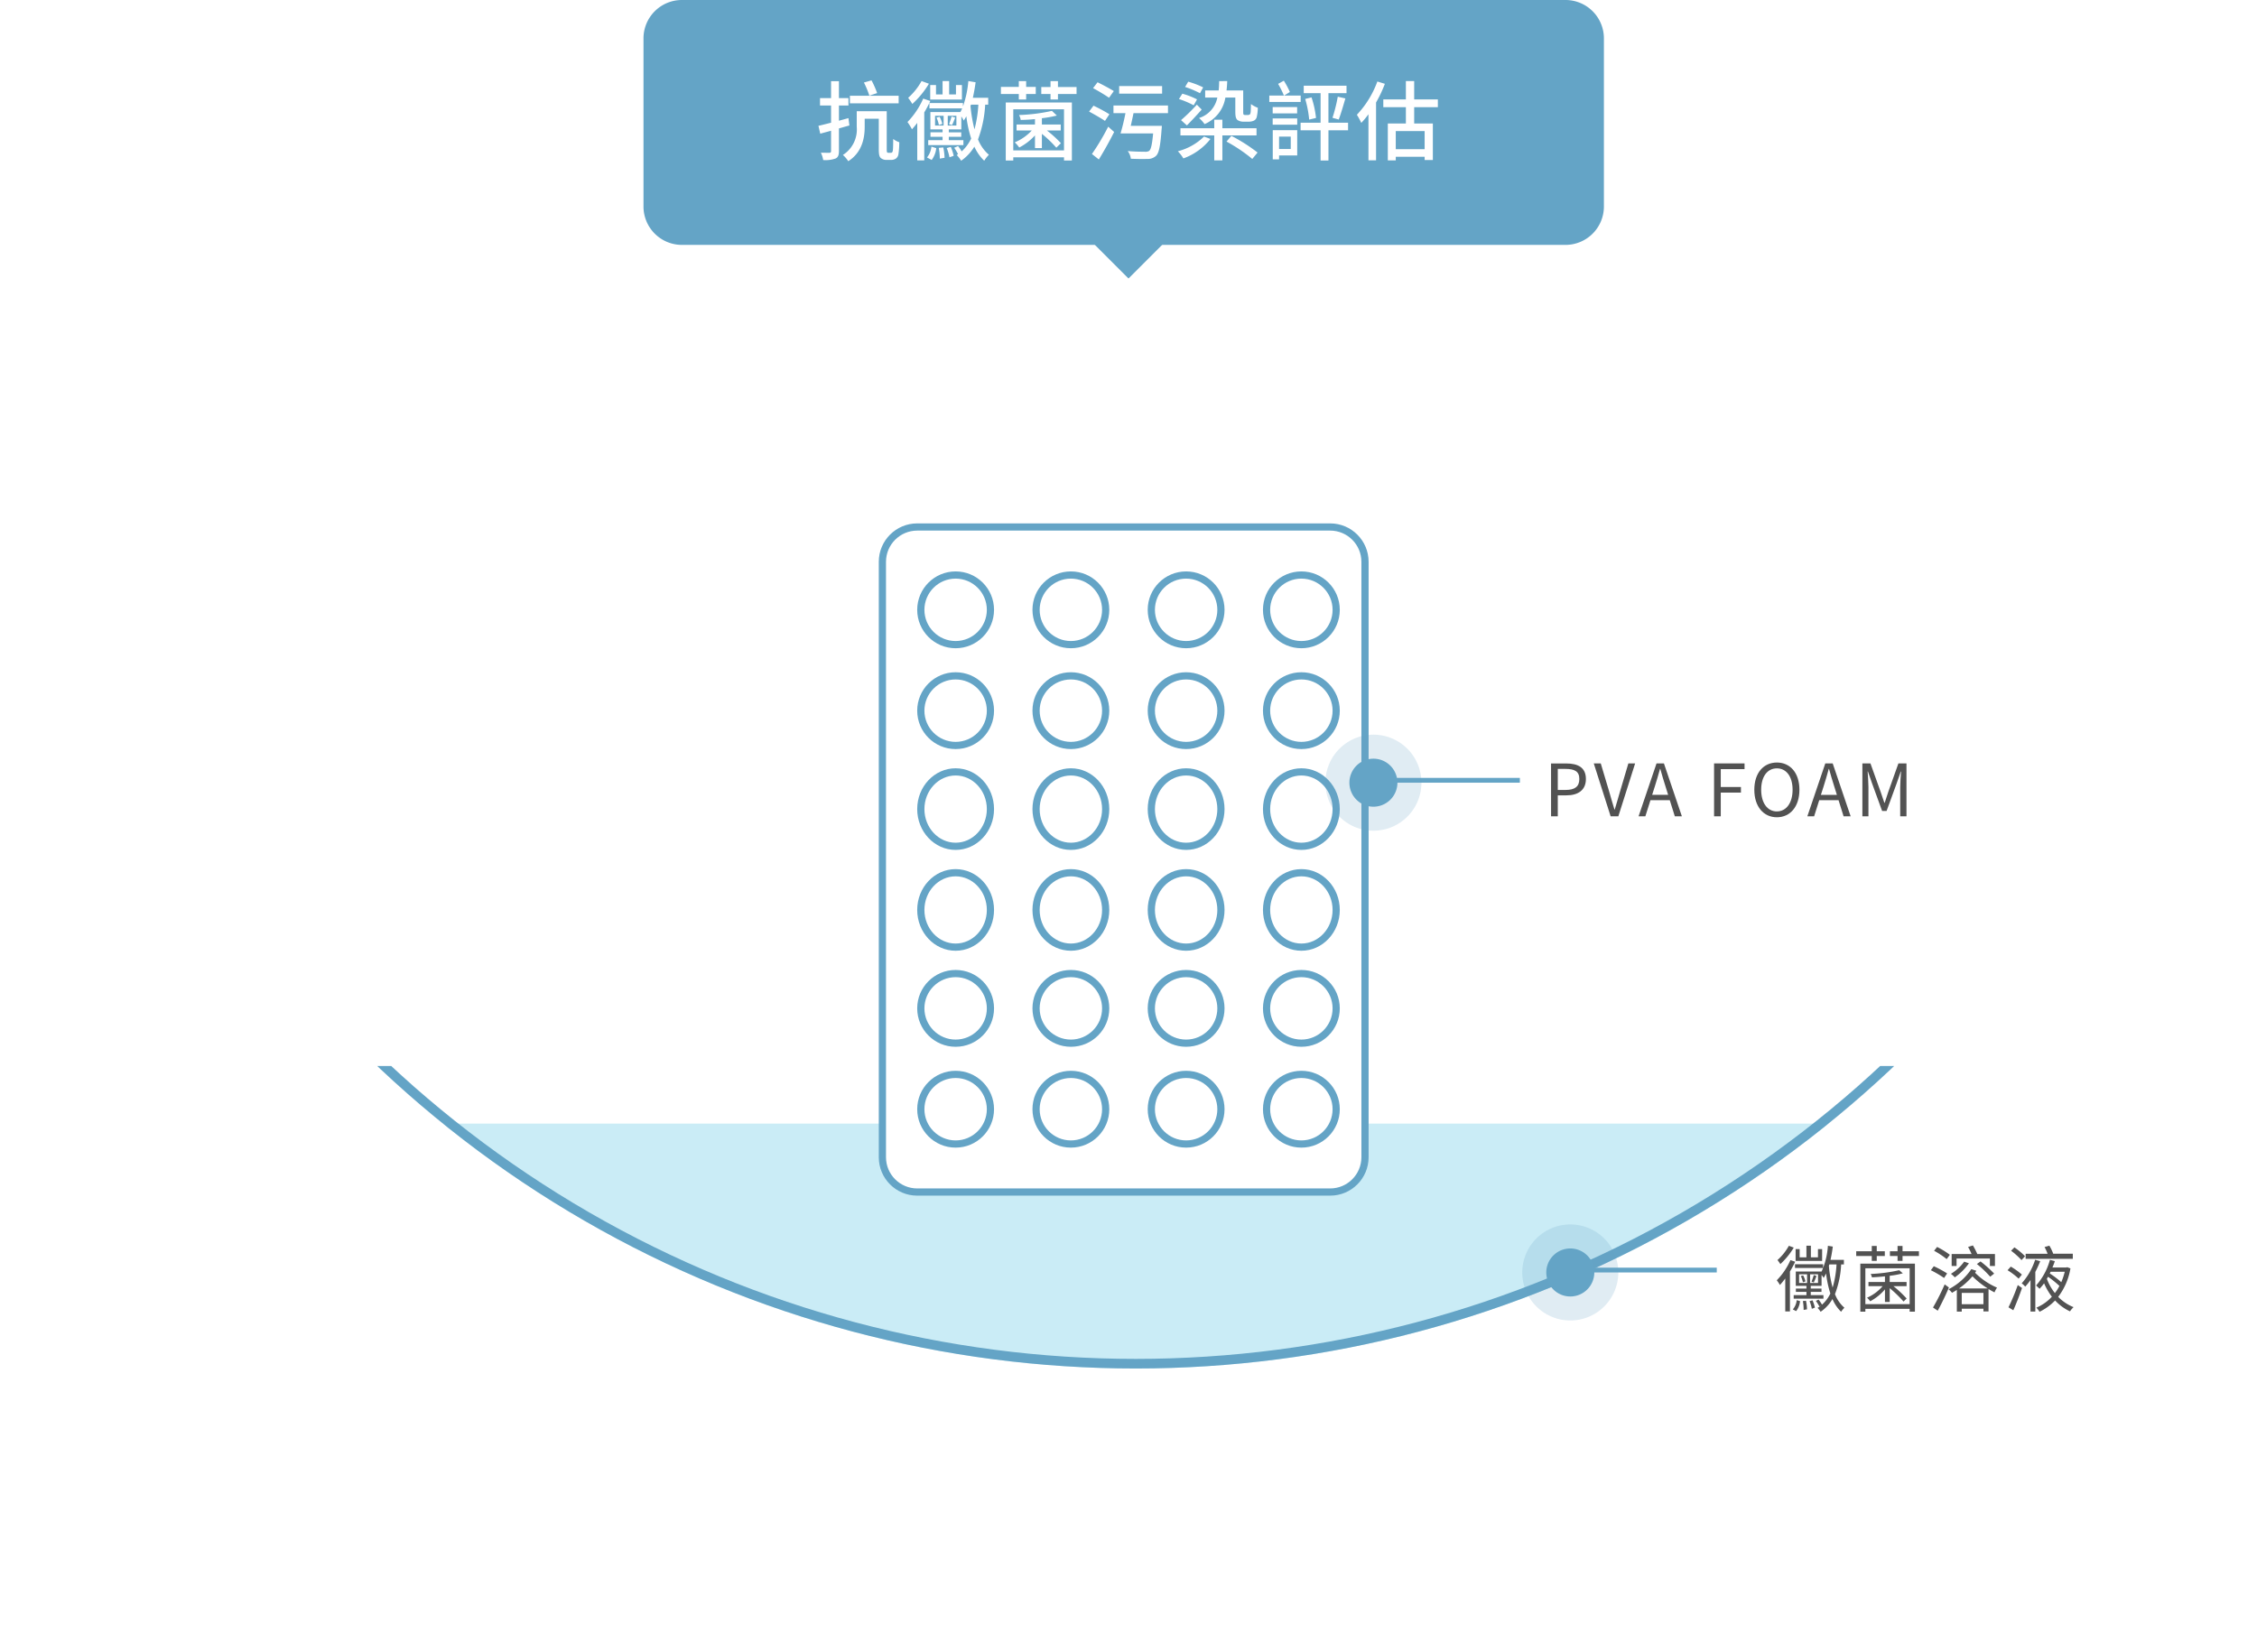 <svg xmlns="http://www.w3.org/2000/svg" xmlns:xlink="http://www.w3.org/1999/xlink" width="470" height="344" viewBox="0 0 470 344">
  <defs>
    <filter id="Path_129466" x="0" y="14" width="470" height="330" filterUnits="userSpaceOnUse">
      <feOffset input="SourceAlpha"/>
      <feGaussianBlur stdDeviation="5" result="blur"/>
      <feFlood flood-color="#004662" flood-opacity="0.122"/>
      <feComposite operator="in" in2="blur"/>
      <feComposite in="SourceGraphic"/>
    </filter>
    <clipPath id="clip-path">
      <rect id="Rectangle_11124" data-name="Rectangle 11124" width="440" height="51" transform="translate(383 1864)" fill="#d2e4ee"/>
    </clipPath>
    <clipPath id="clip-path-2">
      <rect id="Rectangle_11121" data-name="Rectangle 11121" width="440" height="63" transform="translate(383 1852)" fill="none" stroke="#707070" stroke-width="1"/>
    </clipPath>
  </defs>
  <g id="Group_99503" data-name="Group 99503" transform="translate(-360 -1601)">
    <g transform="matrix(1, 0, 0, 1, 360, 1601)" filter="url(#Path_129466)">
      <path id="Path_129466-2" data-name="Path 129466" d="M20,0H420a20,20,0,0,1,20,20V280a20,20,0,0,1-20,20H20A20,20,0,0,1,0,280V20A20,20,0,0,1,20,0Z" transform="translate(15 29)" fill="#fff"/>
    </g>
    <path id="Path_129465" data-name="Path 129465" d="M-37.005,0h1.4V-4.365H-33.8c2.415,0,4.05-1.08,4.05-3.4,0-2.4-1.65-3.24-4.11-3.24h-3.15Zm1.4-5.49V-9.87h1.575c1.935,0,2.91.51,2.91,2.1,0,1.575-.915,2.28-2.85,2.28ZM-24.6,0h1.605L-19.5-11.01h-1.41l-1.77,5.97c-.39,1.29-.66,2.34-1.065,3.63h-.06c-.42-1.29-.675-2.34-1.065-3.63l-1.785-5.97H-28.11Zm9.18-6.15c.39-1.245.75-2.43,1.1-3.72h.06c.36,1.275.705,2.475,1.11,3.72l.525,1.68h-3.33ZM-18.78,0h1.41l1.065-3.36h4.02L-11.235,0h1.47L-13.5-11.01h-1.545ZM-3.06,0h1.395V-4.935h4.2v-1.17h-4.2v-3.72h4.95V-11.01H-3.06ZM10.02.2c2.76,0,4.695-2.2,4.695-5.73S12.78-11.2,10.02-11.2s-4.7,2.145-4.7,5.67S7.26.2,10.02.2Zm0-1.215c-1.98,0-3.27-1.77-3.27-4.515,0-2.76,1.29-4.455,3.27-4.455,1.965,0,3.27,1.695,3.27,4.455C13.29-2.79,11.985-1.02,10.02-1.02Zm9.705-5.13c.39-1.245.75-2.43,1.095-3.72h.06c.36,1.275.7,2.475,1.11,3.72l.525,1.68h-3.33ZM16.365,0h1.41L18.84-3.36h4.02L23.91,0h1.47L21.645-11.01H20.1Zm11.46,0h1.26V-6.09c0-.945-.1-2.28-.165-3.24h.06l.87,2.5L31.935-1.11h.93L34.95-6.825l.87-2.5h.06c-.075.96-.18,2.295-.18,3.24V0h1.305V-11.01h-1.68l-2.1,5.9c-.255.765-.5,1.53-.75,2.295H32.4c-.27-.765-.525-1.53-.78-2.295l-2.115-5.9h-1.68Z" transform="translate(720 1771)" fill="#525252"/>
    <path id="Path_129464" data-name="Path 129464" d="M-21.555-11.865h-.87v1.71H-23.9V-12.57h-.93v2.415h-1.41v-1.71h-.84V-9.4h5.52Zm-5.655,3.93h5.85v-.78h-5.85Zm-1.275-4.62a11.425,11.425,0,0,1-2.37,2.97,7.842,7.842,0,0,1,.6.84,15.547,15.547,0,0,0,2.79-3.435Zm.33,2.985a14.4,14.4,0,0,1-2.85,4.2,7.446,7.446,0,0,1,.66.975c.36-.39.735-.855,1.11-1.35V1.11h.975V-7.2a22.544,22.544,0,0,0,1.095-2.04ZM-26.97,1.05a3.947,3.947,0,0,0,.81-2.085l-.69-.2A3.5,3.5,0,0,1-27.66.69Zm1.4-2.1A10.38,10.38,0,0,1-25.41.8l.7-.12a9.217,9.217,0,0,0-.21-1.785Zm1.4.015A9.025,9.025,0,0,1-23.7.57l.645-.255a10.984,10.984,0,0,0-.5-1.515ZM-26-6.255a5.03,5.03,0,0,1,.435,1.29l.54-.165a5.509,5.509,0,0,0-.48-1.26Zm2.7,1.335c.18-.36.375-.855.57-1.35l-.57-.2a11.5,11.5,0,0,1-.465,1.38Zm3.24-3.75h1.5a21.146,21.146,0,0,1-.81,4.815,24.109,24.109,0,0,1-.78-4.53ZM-22.41-4.815h-1.65v-1.8h1.65Zm-3.945-1.8h1.665v1.8h-1.665Zm9.33-2.055v-.96h-2.79c.2-.885.36-1.815.48-2.76l-1.02-.165a15.5,15.5,0,0,1-1.32,5.37V-7.2h-5.37v2.985h2.22v.57h-2.2v.69h2.2v.675H-27.48v.735h6.195V-2.28h-2.64v-.675h2.235v-.69h-2.235v-.57h2.25v-2.28a5.451,5.451,0,0,1,.435.63c.18-.285.345-.6.51-.93a20.966,20.966,0,0,0,.885,4.17A7.068,7.068,0,0,1-21.585-.3a6.585,6.585,0,0,0-.72-1.05l-.555.27A8.429,8.429,0,0,1-22.14.075l.4-.24a7,7,0,0,1-.765.54,4.946,4.946,0,0,1,.63.81A7.98,7.98,0,0,0-19.41-1.47a8.23,8.23,0,0,0,1.8,2.655,5.574,5.574,0,0,1,.69-.84A7.247,7.247,0,0,1-18.885-2.49,19.553,19.553,0,0,0-17.6-8.67Zm5.805-.75h1.035v-1.005h1.68v-.99h-1.68v-1.11H-11.22v1.11h-3.24v.99h3.24ZM-8.475-.855h.99v-2.88a25.994,25.994,0,0,1,2.88,2.79l.645-.63a22.743,22.743,0,0,0-2.76-2.58h2.745V-5.01h-3.51V-6.315a16.781,16.781,0,0,0,2.73-.51l-.75-.645a33.343,33.343,0,0,1-5.94.78,2.491,2.491,0,0,1,.255.705c.855-.045,1.8-.105,2.715-.21V-5.01H-11.91v.855h2.955A9.1,9.1,0,0,1-12.21-1.74,3.855,3.855,0,0,1-11.55-1,10.5,10.5,0,0,0-8.475-3.48Zm5.145-7.02v7.47h-9.225v-7.47ZM-13.605,1.17h1.05V.57H-3.33v.6h1.095V-8.835h-11.37Zm8.79-12.585v-1.11H-5.85v1.11H-7.44v.99h1.59V-9.42h1.035v-1.005H-1.4v-.99ZM6.435-9.9H13.38v1.545h1.05v-2.49H10.755A15.544,15.544,0,0,0,9.84-12.63l-1,.315c.24.435.525,1,.72,1.47H5.415v2.49h1.02Zm4.23,1.14A21.733,21.733,0,0,1,13.44-6.12l.825-.645A26.126,26.126,0,0,0,11.43-9.3Zm-2.64-.495A9.329,9.329,0,0,1,5.265-6.72a6.489,6.489,0,0,1,.81.735A12.366,12.366,0,0,0,9.015-8.91ZM5.04-10.68a17.247,17.247,0,0,0-2.655-1.635l-.63.795A16.938,16.938,0,0,1,4.38-9.78ZM4.47-6.8A21.4,21.4,0,0,0,1.695-8.3L1.08-7.47A21.354,21.354,0,0,1,3.84-5.85Zm-.51,2.28A44.612,44.612,0,0,1,1.53.3l.99.66C3.27-.42,4.185-2.3,4.845-3.87Zm3,.84a15.033,15.033,0,0,0,2.79-2.52,17.574,17.574,0,0,0,3.165,2.52ZM7.515-.39V-2.745H12.03V-.39ZM9.51-7.7a12.707,12.707,0,0,1-4.74,4.2,4.15,4.15,0,0,1,.72.735c.345-.195.675-.39,1.005-.6V1.155h1.02v-.6H12.03V1.11h1.065V-3.555c.42.27.855.5,1.245.705a4.491,4.491,0,0,1,.525-.99A14.78,14.78,0,0,1,10.29-6.945c.09-.12.18-.27.27-.405ZM30.645-10.9h-4.08a9.454,9.454,0,0,0-.8-1.68l-1.005.285a9.692,9.692,0,0,1,.63,1.4H20.82V-9.84h9.825ZM20.7-10.38a14.469,14.469,0,0,0-2.22-1.845l-.69.7a15.865,15.865,0,0,1,2.175,1.95Zm-.66,3.825A14.389,14.389,0,0,0,17.73-8.22l-.675.75a14.7,14.7,0,0,1,2.31,1.755ZM18.255.87c.6-1.335,1.29-3.12,1.815-4.635l-.885-.615A43.928,43.928,0,0,1,17.25.255ZM22.8-9.645A13.638,13.638,0,0,1,20-4.74a4.638,4.638,0,0,1,.735.69,12.649,12.649,0,0,0,1.1-1.38V1.14h1V-7.11a24.224,24.224,0,0,0,1.02-2.235ZM25.245-5.67c.09-.15.15-.3.24-.435A20.788,20.788,0,0,1,27.855-4.2a8.334,8.334,0,0,1-.945,1.485A10.806,10.806,0,0,1,25.245-5.67Zm3.72-1.47a14.023,14.023,0,0,1-.72,2.16,19.967,19.967,0,0,0-2.4-1.815l.18-.345Zm.51-.96-.18.06H26.4A13.017,13.017,0,0,0,26.9-9.36l-1.02-.27A13.331,13.331,0,0,1,23-4.29c.195.18.54.5.72.69a12.305,12.305,0,0,0,.945-1.14,13.168,13.168,0,0,0,1.62,2.79A9.269,9.269,0,0,1,23.055.33a4.636,4.636,0,0,1,.66.855,11.211,11.211,0,0,0,3.24-2.355A9.907,9.907,0,0,0,30.06,1.1,4.605,4.605,0,0,1,30.8.225,9.37,9.37,0,0,1,27.6-1.92a13.458,13.458,0,0,0,2.55-5.925Z" transform="translate(761 1873)" fill="#525252"/>
    <g id="Mask_Group_50457" data-name="Mask Group 50457" transform="translate(-8 -29)" clip-path="url(#clip-path)">
      <circle id="Ellipse_7602" data-name="Ellipse 7602" cx="229.5" cy="229.5" r="229.5" transform="translate(375 1456)" fill="#caecf6"/>
    </g>
    <g id="Mask_Group_50456" data-name="Mask Group 50456" transform="translate(-8 -29)" clip-path="url(#clip-path-2)">
      <g id="Ellipse_7597" data-name="Ellipse 7597" transform="translate(375 1456)" fill="none" stroke="#64a4c6" stroke-width="2">
        <circle cx="229.5" cy="229.5" r="229.5" stroke="none"/>
        <circle cx="229.5" cy="229.5" r="228.5" fill="none"/>
      </g>
    </g>
    <g id="Path_129474" data-name="Path 129474" transform="translate(543 1710)" fill="#fff">
      <path d="M 94 139.25 L 8 139.25 C 4.002 139.25 0.75 135.998 0.75 132 L 0.75 8 C 0.75 4.002 4.002 0.75 8 0.75 L 94 0.75 C 97.998 0.75 101.25 4.002 101.25 8 L 101.25 132 C 101.25 135.998 97.998 139.25 94 139.25 Z" stroke="none"/>
      <path d="M 8 1.5 C 4.416 1.5 1.5 4.416 1.5 8 L 1.5 132 C 1.5 135.584 4.416 138.5 8 138.5 L 94 138.5 C 97.584 138.5 100.5 135.584 100.5 132 L 100.5 8 C 100.5 4.416 97.584 1.5 94 1.5 L 8 1.5 M 8 0 L 94 0 C 98.418 0 102 3.582 102 8 L 102 132 C 102 136.418 98.418 140 94 140 L 8 140 C 3.582 140 0 136.418 0 132 L 0 8 C 0 3.582 3.582 0 8 0 Z" stroke="none" fill="#64a4c6"/>
    </g>
    <g id="Path_129475" data-name="Path 129475" transform="translate(623 1720)" fill="#fff">
      <path d="M 8 15.25 C 4.002 15.25 0.75 11.998 0.75 8 C 0.75 4.002 4.002 0.75 8 0.75 C 11.998 0.75 15.25 4.002 15.25 8 C 15.25 11.998 11.998 15.25 8 15.25 Z" stroke="none"/>
      <path d="M 8 1.5 C 4.416 1.5 1.5 4.416 1.5 8 C 1.5 11.584 4.416 14.5 8 14.5 C 11.584 14.5 14.5 11.584 14.5 8 C 14.5 4.416 11.584 1.5 8 1.5 M 8 0 C 12.418 0 16 3.582 16 8 C 16 12.418 12.418 16 8 16 C 3.582 16 0 12.418 0 8 C 0 3.582 3.582 0 8 0 Z" stroke="none" fill="#64a4c6"/>
    </g>
    <g id="Path_129476" data-name="Path 129476" transform="translate(599 1720)" fill="#fff">
      <path d="M 8 15.25 C 4.002 15.25 0.75 11.998 0.75 8 C 0.75 4.002 4.002 0.75 8 0.75 C 11.998 0.75 15.25 4.002 15.25 8 C 15.25 11.998 11.998 15.25 8 15.25 Z" stroke="none"/>
      <path d="M 8 1.5 C 4.416 1.5 1.5 4.416 1.5 8 C 1.5 11.584 4.416 14.5 8 14.5 C 11.584 14.5 14.5 11.584 14.5 8 C 14.5 4.416 11.584 1.5 8 1.5 M 8 0 C 12.418 0 16 3.582 16 8 C 16 12.418 12.418 16 8 16 C 3.582 16 0 12.418 0 8 C 0 3.582 3.582 0 8 0 Z" stroke="none" fill="#64a4c6"/>
    </g>
    <g id="Path_129477" data-name="Path 129477" transform="translate(575 1720)" fill="#fff">
      <path d="M 8 15.25 C 4.002 15.25 0.75 11.998 0.75 8 C 0.75 4.002 4.002 0.75 8 0.75 C 11.998 0.75 15.25 4.002 15.25 8 C 15.25 11.998 11.998 15.25 8 15.25 Z" stroke="none"/>
      <path d="M 8 1.5 C 4.416 1.5 1.5 4.416 1.5 8 C 1.5 11.584 4.416 14.5 8 14.5 C 11.584 14.5 14.5 11.584 14.5 8 C 14.5 4.416 11.584 1.5 8 1.5 M 8 0 C 12.418 0 16 3.582 16 8 C 16 12.418 12.418 16 8 16 C 3.582 16 0 12.418 0 8 C 0 3.582 3.582 0 8 0 Z" stroke="none" fill="#64a4c6"/>
    </g>
    <g id="Path_129478" data-name="Path 129478" transform="translate(551 1720)" fill="#fff">
      <path d="M 8 15.25 C 4.002 15.25 0.75 11.998 0.75 8 C 0.75 4.002 4.002 0.75 8 0.75 C 11.998 0.75 15.25 4.002 15.25 8 C 15.25 11.998 11.998 15.25 8 15.25 Z" stroke="none"/>
      <path d="M 8 1.5 C 4.416 1.5 1.5 4.416 1.5 8 C 1.5 11.584 4.416 14.5 8 14.5 C 11.584 14.5 14.5 11.584 14.5 8 C 14.5 4.416 11.584 1.5 8 1.5 M 8 0 C 12.418 0 16 3.582 16 8 C 16 12.418 12.418 16 8 16 C 3.582 16 0 12.418 0 8 C 0 3.582 3.582 0 8 0 Z" stroke="none" fill="#64a4c6"/>
    </g>
    <g id="Path_129479" data-name="Path 129479" transform="translate(623 1741)" fill="#fff">
      <path d="M 8 15.25 C 4.002 15.25 0.75 11.998 0.75 8 C 0.75 4.002 4.002 0.75 8 0.75 C 11.998 0.75 15.25 4.002 15.25 8 C 15.25 11.998 11.998 15.25 8 15.25 Z" stroke="none"/>
      <path d="M 8 1.5 C 4.416 1.5 1.5 4.416 1.5 8 C 1.5 11.584 4.416 14.5 8 14.5 C 11.584 14.5 14.5 11.584 14.5 8 C 14.5 4.416 11.584 1.5 8 1.5 M 8 0 C 12.418 0 16 3.582 16 8 C 16 12.418 12.418 16 8 16 C 3.582 16 0 12.418 0 8 C 0 3.582 3.582 0 8 0 Z" stroke="none" fill="#64a4c6"/>
    </g>
    <g id="Path_129480" data-name="Path 129480" transform="translate(599 1741)" fill="#fff">
      <path d="M 8 15.25 C 4.002 15.25 0.75 11.998 0.75 8 C 0.75 4.002 4.002 0.75 8 0.75 C 11.998 0.75 15.25 4.002 15.25 8 C 15.25 11.998 11.998 15.25 8 15.25 Z" stroke="none"/>
      <path d="M 8 1.5 C 4.416 1.5 1.5 4.416 1.5 8 C 1.5 11.584 4.416 14.5 8 14.5 C 11.584 14.5 14.5 11.584 14.5 8 C 14.5 4.416 11.584 1.5 8 1.5 M 8 0 C 12.418 0 16 3.582 16 8 C 16 12.418 12.418 16 8 16 C 3.582 16 0 12.418 0 8 C 0 3.582 3.582 0 8 0 Z" stroke="none" fill="#64a4c6"/>
    </g>
    <g id="Path_129481" data-name="Path 129481" transform="translate(575 1741)" fill="#fff">
      <path d="M 8 15.25 C 4.002 15.25 0.75 11.998 0.75 8 C 0.75 4.002 4.002 0.75 8 0.75 C 11.998 0.75 15.25 4.002 15.25 8 C 15.25 11.998 11.998 15.25 8 15.25 Z" stroke="none"/>
      <path d="M 8 1.5 C 4.416 1.5 1.5 4.416 1.5 8 C 1.5 11.584 4.416 14.5 8 14.5 C 11.584 14.5 14.5 11.584 14.5 8 C 14.5 4.416 11.584 1.5 8 1.5 M 8 0 C 12.418 0 16 3.582 16 8 C 16 12.418 12.418 16 8 16 C 3.582 16 0 12.418 0 8 C 0 3.582 3.582 0 8 0 Z" stroke="none" fill="#64a4c6"/>
    </g>
    <g id="Path_129482" data-name="Path 129482" transform="translate(551 1741)" fill="#fff">
      <path d="M 8 15.25 C 4.002 15.25 0.75 11.998 0.75 8 C 0.75 4.002 4.002 0.75 8 0.75 C 11.998 0.75 15.25 4.002 15.25 8 C 15.25 11.998 11.998 15.25 8 15.25 Z" stroke="none"/>
      <path d="M 8 1.5 C 4.416 1.5 1.5 4.416 1.5 8 C 1.5 11.584 4.416 14.5 8 14.5 C 11.584 14.5 14.5 11.584 14.5 8 C 14.5 4.416 11.584 1.5 8 1.5 M 8 0 C 12.418 0 16 3.582 16 8 C 16 12.418 12.418 16 8 16 C 3.582 16 0 12.418 0 8 C 0 3.582 3.582 0 8 0 Z" stroke="none" fill="#64a4c6"/>
    </g>
    <g id="Path_129483" data-name="Path 129483" transform="translate(623 1761)" fill="#fff">
      <path d="M 8 16.25 C 4.002 16.25 0.75 12.773 0.75 8.5 C 0.75 4.227 4.002 0.75 8 0.75 C 11.998 0.75 15.25 4.227 15.25 8.5 C 15.25 12.773 11.998 16.25 8 16.25 Z" stroke="none"/>
      <path d="M 8 1.5 C 4.416 1.5 1.5 4.64 1.5 8.5 C 1.5 12.36 4.416 15.5 8 15.5 C 11.584 15.5 14.5 12.36 14.5 8.5 C 14.5 4.64 11.584 1.5 8 1.5 M 8 0 C 12.418 0 16 3.806 16 8.5 C 16 13.194 12.418 17 8 17 C 3.582 17 0 13.194 0 8.5 C 0 3.806 3.582 0 8 0 Z" stroke="none" fill="#64a4c6"/>
    </g>
    <g id="Path_129484" data-name="Path 129484" transform="translate(599 1761)" fill="#fff">
      <path d="M 8 16.25 C 4.002 16.25 0.75 12.773 0.75 8.5 C 0.75 4.227 4.002 0.75 8 0.75 C 11.998 0.75 15.25 4.227 15.25 8.5 C 15.25 12.773 11.998 16.25 8 16.25 Z" stroke="none"/>
      <path d="M 8 1.5 C 4.416 1.5 1.5 4.64 1.5 8.5 C 1.5 12.36 4.416 15.5 8 15.5 C 11.584 15.5 14.5 12.36 14.5 8.5 C 14.5 4.64 11.584 1.5 8 1.5 M 8 0 C 12.418 0 16 3.806 16 8.5 C 16 13.194 12.418 17 8 17 C 3.582 17 0 13.194 0 8.5 C 0 3.806 3.582 0 8 0 Z" stroke="none" fill="#64a4c6"/>
    </g>
    <g id="Path_129485" data-name="Path 129485" transform="translate(575 1761)" fill="#fff">
      <path d="M 8 16.25 C 4.002 16.25 0.75 12.773 0.75 8.5 C 0.75 4.227 4.002 0.75 8 0.75 C 11.998 0.75 15.25 4.227 15.25 8.5 C 15.25 12.773 11.998 16.25 8 16.25 Z" stroke="none"/>
      <path d="M 8 1.5 C 4.416 1.5 1.5 4.64 1.5 8.5 C 1.5 12.36 4.416 15.5 8 15.5 C 11.584 15.5 14.5 12.36 14.5 8.5 C 14.5 4.64 11.584 1.5 8 1.5 M 8 0 C 12.418 0 16 3.806 16 8.5 C 16 13.194 12.418 17 8 17 C 3.582 17 0 13.194 0 8.5 C 0 3.806 3.582 0 8 0 Z" stroke="none" fill="#64a4c6"/>
    </g>
    <g id="Path_129486" data-name="Path 129486" transform="translate(551 1761)" fill="#fff">
      <path d="M 8 16.25 C 4.002 16.25 0.75 12.773 0.75 8.5 C 0.75 4.227 4.002 0.75 8 0.75 C 11.998 0.75 15.25 4.227 15.25 8.5 C 15.25 12.773 11.998 16.25 8 16.25 Z" stroke="none"/>
      <path d="M 8 1.5 C 4.416 1.5 1.5 4.64 1.5 8.5 C 1.5 12.36 4.416 15.5 8 15.5 C 11.584 15.5 14.5 12.36 14.5 8.5 C 14.5 4.64 11.584 1.5 8 1.5 M 8 0 C 12.418 0 16 3.806 16 8.5 C 16 13.194 12.418 17 8 17 C 3.582 17 0 13.194 0 8.5 C 0 3.806 3.582 0 8 0 Z" stroke="none" fill="#64a4c6"/>
    </g>
    <g id="Path_129487" data-name="Path 129487" transform="translate(623 1782)" fill="#fff">
      <path d="M 8 16.25 C 4.002 16.25 0.75 12.773 0.75 8.5 C 0.75 4.227 4.002 0.75 8 0.75 C 11.998 0.75 15.25 4.227 15.25 8.5 C 15.25 12.773 11.998 16.25 8 16.25 Z" stroke="none"/>
      <path d="M 8 1.5 C 4.416 1.5 1.5 4.64 1.5 8.5 C 1.5 12.36 4.416 15.5 8 15.5 C 11.584 15.5 14.5 12.36 14.5 8.5 C 14.5 4.64 11.584 1.5 8 1.5 M 8 0 C 12.418 0 16 3.806 16 8.5 C 16 13.194 12.418 17 8 17 C 3.582 17 0 13.194 0 8.5 C 0 3.806 3.582 0 8 0 Z" stroke="none" fill="#64a4c6"/>
    </g>
    <g id="Path_129488" data-name="Path 129488" transform="translate(599 1782)" fill="#fff">
      <path d="M 8 16.25 C 4.002 16.25 0.75 12.773 0.75 8.5 C 0.75 4.227 4.002 0.75 8 0.75 C 11.998 0.75 15.25 4.227 15.25 8.5 C 15.25 12.773 11.998 16.25 8 16.25 Z" stroke="none"/>
      <path d="M 8 1.5 C 4.416 1.5 1.5 4.64 1.5 8.5 C 1.5 12.36 4.416 15.5 8 15.5 C 11.584 15.5 14.5 12.36 14.5 8.5 C 14.5 4.64 11.584 1.5 8 1.5 M 8 0 C 12.418 0 16 3.806 16 8.5 C 16 13.194 12.418 17 8 17 C 3.582 17 0 13.194 0 8.5 C 0 3.806 3.582 0 8 0 Z" stroke="none" fill="#64a4c6"/>
    </g>
    <g id="Path_129489" data-name="Path 129489" transform="translate(575 1782)" fill="#fff">
      <path d="M 8 16.25 C 4.002 16.25 0.75 12.773 0.75 8.5 C 0.75 4.227 4.002 0.75 8 0.75 C 11.998 0.75 15.25 4.227 15.25 8.5 C 15.25 12.773 11.998 16.25 8 16.25 Z" stroke="none"/>
      <path d="M 8 1.5 C 4.416 1.5 1.5 4.64 1.5 8.5 C 1.5 12.36 4.416 15.5 8 15.5 C 11.584 15.5 14.5 12.36 14.5 8.5 C 14.5 4.64 11.584 1.5 8 1.5 M 8 0 C 12.418 0 16 3.806 16 8.5 C 16 13.194 12.418 17 8 17 C 3.582 17 0 13.194 0 8.5 C 0 3.806 3.582 0 8 0 Z" stroke="none" fill="#64a4c6"/>
    </g>
    <g id="Path_129490" data-name="Path 129490" transform="translate(551 1782)" fill="#fff">
      <path d="M 8 16.25 C 4.002 16.25 0.75 12.773 0.75 8.5 C 0.75 4.227 4.002 0.75 8 0.75 C 11.998 0.75 15.25 4.227 15.25 8.5 C 15.25 12.773 11.998 16.25 8 16.25 Z" stroke="none"/>
      <path d="M 8 1.5 C 4.416 1.5 1.5 4.64 1.5 8.5 C 1.5 12.36 4.416 15.5 8 15.5 C 11.584 15.5 14.5 12.36 14.5 8.5 C 14.5 4.64 11.584 1.5 8 1.5 M 8 0 C 12.418 0 16 3.806 16 8.5 C 16 13.194 12.418 17 8 17 C 3.582 17 0 13.194 0 8.5 C 0 3.806 3.582 0 8 0 Z" stroke="none" fill="#64a4c6"/>
    </g>
    <g id="Path_129491" data-name="Path 129491" transform="translate(623 1803)" fill="#fff">
      <path d="M 8 15.25 C 4.002 15.25 0.75 11.998 0.75 8 C 0.75 4.002 4.002 0.75 8 0.75 C 11.998 0.75 15.25 4.002 15.25 8 C 15.25 11.998 11.998 15.25 8 15.25 Z" stroke="none"/>
      <path d="M 8 1.5 C 4.416 1.5 1.5 4.416 1.5 8 C 1.5 11.584 4.416 14.5 8 14.5 C 11.584 14.5 14.5 11.584 14.5 8 C 14.5 4.416 11.584 1.5 8 1.5 M 8 0 C 12.418 0 16 3.582 16 8 C 16 12.418 12.418 16 8 16 C 3.582 16 0 12.418 0 8 C 0 3.582 3.582 0 8 0 Z" stroke="none" fill="#64a4c6"/>
    </g>
    <g id="Path_129492" data-name="Path 129492" transform="translate(599 1803)" fill="#fff">
      <path d="M 8 15.25 C 4.002 15.25 0.75 11.998 0.75 8 C 0.75 4.002 4.002 0.75 8 0.75 C 11.998 0.75 15.25 4.002 15.25 8 C 15.25 11.998 11.998 15.25 8 15.25 Z" stroke="none"/>
      <path d="M 8 1.5 C 4.416 1.5 1.5 4.416 1.5 8 C 1.5 11.584 4.416 14.5 8 14.5 C 11.584 14.5 14.5 11.584 14.5 8 C 14.5 4.416 11.584 1.5 8 1.5 M 8 0 C 12.418 0 16 3.582 16 8 C 16 12.418 12.418 16 8 16 C 3.582 16 0 12.418 0 8 C 0 3.582 3.582 0 8 0 Z" stroke="none" fill="#64a4c6"/>
    </g>
    <g id="Path_129493" data-name="Path 129493" transform="translate(575 1803)" fill="#fff">
      <path d="M 8 15.25 C 4.002 15.25 0.75 11.998 0.75 8 C 0.75 4.002 4.002 0.75 8 0.75 C 11.998 0.75 15.25 4.002 15.25 8 C 15.25 11.998 11.998 15.25 8 15.25 Z" stroke="none"/>
      <path d="M 8 1.5 C 4.416 1.5 1.5 4.416 1.5 8 C 1.5 11.584 4.416 14.5 8 14.5 C 11.584 14.5 14.5 11.584 14.5 8 C 14.5 4.416 11.584 1.5 8 1.5 M 8 0 C 12.418 0 16 3.582 16 8 C 16 12.418 12.418 16 8 16 C 3.582 16 0 12.418 0 8 C 0 3.582 3.582 0 8 0 Z" stroke="none" fill="#64a4c6"/>
    </g>
    <g id="Path_129494" data-name="Path 129494" transform="translate(551 1803)" fill="#fff">
      <path d="M 8 15.25 C 4.002 15.25 0.75 11.998 0.75 8 C 0.75 4.002 4.002 0.75 8 0.75 C 11.998 0.75 15.25 4.002 15.25 8 C 15.25 11.998 11.998 15.25 8 15.25 Z" stroke="none"/>
      <path d="M 8 1.5 C 4.416 1.5 1.5 4.416 1.5 8 C 1.5 11.584 4.416 14.5 8 14.5 C 11.584 14.5 14.5 11.584 14.5 8 C 14.5 4.416 11.584 1.5 8 1.5 M 8 0 C 12.418 0 16 3.582 16 8 C 16 12.418 12.418 16 8 16 C 3.582 16 0 12.418 0 8 C 0 3.582 3.582 0 8 0 Z" stroke="none" fill="#64a4c6"/>
    </g>
    <g id="Path_129495" data-name="Path 129495" transform="translate(623 1824)" fill="#fff">
      <path d="M 8 15.25 C 4.002 15.25 0.75 11.998 0.75 8 C 0.75 4.002 4.002 0.75 8 0.75 C 11.998 0.75 15.25 4.002 15.25 8 C 15.25 11.998 11.998 15.25 8 15.25 Z" stroke="none"/>
      <path d="M 8 1.5 C 4.416 1.5 1.5 4.416 1.5 8 C 1.5 11.584 4.416 14.5 8 14.5 C 11.584 14.5 14.5 11.584 14.5 8 C 14.5 4.416 11.584 1.5 8 1.5 M 8 0 C 12.418 0 16 3.582 16 8 C 16 12.418 12.418 16 8 16 C 3.582 16 0 12.418 0 8 C 0 3.582 3.582 0 8 0 Z" stroke="none" fill="#64a4c6"/>
    </g>
    <g id="Path_129496" data-name="Path 129496" transform="translate(599 1824)" fill="#fff">
      <path d="M 8 15.25 C 4.002 15.25 0.75 11.998 0.75 8 C 0.75 4.002 4.002 0.75 8 0.75 C 11.998 0.75 15.25 4.002 15.25 8 C 15.25 11.998 11.998 15.25 8 15.25 Z" stroke="none"/>
      <path d="M 8 1.5 C 4.416 1.5 1.5 4.416 1.5 8 C 1.5 11.584 4.416 14.5 8 14.5 C 11.584 14.5 14.5 11.584 14.5 8 C 14.5 4.416 11.584 1.5 8 1.5 M 8 0 C 12.418 0 16 3.582 16 8 C 16 12.418 12.418 16 8 16 C 3.582 16 0 12.418 0 8 C 0 3.582 3.582 0 8 0 Z" stroke="none" fill="#64a4c6"/>
    </g>
    <g id="Path_129497" data-name="Path 129497" transform="translate(575 1824)" fill="#fff">
      <path d="M 8 15.25 C 4.002 15.25 0.75 11.998 0.75 8 C 0.75 4.002 4.002 0.75 8 0.75 C 11.998 0.75 15.25 4.002 15.25 8 C 15.25 11.998 11.998 15.25 8 15.25 Z" stroke="none"/>
      <path d="M 8 1.5 C 4.416 1.5 1.5 4.416 1.5 8 C 1.5 11.584 4.416 14.5 8 14.5 C 11.584 14.5 14.5 11.584 14.5 8 C 14.5 4.416 11.584 1.5 8 1.5 M 8 0 C 12.418 0 16 3.582 16 8 C 16 12.418 12.418 16 8 16 C 3.582 16 0 12.418 0 8 C 0 3.582 3.582 0 8 0 Z" stroke="none" fill="#64a4c6"/>
    </g>
    <g id="Path_129498" data-name="Path 129498" transform="translate(551 1824)" fill="#fff">
      <path d="M 8 15.25 C 4.002 15.25 0.75 11.998 0.75 8 C 0.75 4.002 4.002 0.75 8 0.75 C 11.998 0.75 15.25 4.002 15.25 8 C 15.25 11.998 11.998 15.25 8 15.25 Z" stroke="none"/>
      <path d="M 8 1.5 C 4.416 1.5 1.5 4.416 1.5 8 C 1.5 11.584 4.416 14.5 8 14.5 C 11.584 14.5 14.5 11.584 14.5 8 C 14.5 4.416 11.584 1.5 8 1.5 M 8 0 C 12.418 0 16 3.582 16 8 C 16 12.418 12.418 16 8 16 C 3.582 16 0 12.418 0 8 C 0 3.582 3.582 0 8 0 Z" stroke="none" fill="#64a4c6"/>
    </g>
    <path id="Path_129471" data-name="Path 129471" d="M8,0H192a8,8,0,0,1,8,8V43a8,8,0,0,1-8,8H8a8,8,0,0,1-8-8V8A8,8,0,0,1,8,0Z" transform="translate(494 1601)" fill="#64a4c6"/>
    <path id="Path_129472" data-name="Path 129472" d="M-52.344-12.618a19.008,19.008,0,0,0-1.17-2.646l-1.584.45a18.474,18.474,0,0,1,1.134,2.736Zm4.482.558H-58.014v1.584h10.152ZM-58.32-7.4l-1.98.54v-3.168h1.98v-1.548H-60.3v-3.51h-1.638v3.51h-2.3v1.548h2.3v3.582c-.99.252-1.89.486-2.628.648l.378,1.638,2.25-.612V-.54c0,.27-.108.342-.36.36-.216,0-.972,0-1.764-.018a5.4,5.4,0,0,1,.486,1.53A6.2,6.2,0,0,0-61,1.008c.5-.234.7-.666.7-1.548V-5.256c.72-.2,1.44-.414,2.178-.612ZM-49.968-.18a.372.372,0,0,1-.288-.09c-.072-.072-.09-.324-.09-.756V-8.838h-6.246V-5.6A6.286,6.286,0,0,1-59.472.27a6.43,6.43,0,0,1,1.116,1.3c2.88-1.836,3.42-4.824,3.42-7.128v-1.71H-52v6.246c0,1.278.126,1.638.414,1.926a1.743,1.743,0,0,0,1.134.4h.954a1.811,1.811,0,0,0,1.044-.27,1.338,1.338,0,0,0,.54-.882,16.665,16.665,0,0,0,.18-2.538A4.029,4.029,0,0,1-49-3.06c0,1.026-.018,1.836-.054,2.2a1.107,1.107,0,0,1-.162.594.513.513,0,0,1-.342.09Zm15.282-14.112h-1.242v1.962H-37.35v-2.79h-1.368v2.79h-1.368v-1.962h-1.206v3.024h6.606Zm-8.406-.828a13.18,13.18,0,0,1-2.79,3.492,12.235,12.235,0,0,1,.864,1.278,18.871,18.871,0,0,0,3.456-4.212Zm.342,3.654a16.448,16.448,0,0,1-3.276,4.878,12.8,12.8,0,0,1,.936,1.512c.36-.4.738-.846,1.1-1.332V1.4h1.458v-9.99a23.234,23.234,0,0,0,1.26-2.376Zm1.764,12.78a4.973,4.973,0,0,0,.954-2.466l-1.008-.306a4.186,4.186,0,0,1-.918,2.25Zm1.476-2.52a12.936,12.936,0,0,1,.216,2.232l.99-.162a11.384,11.384,0,0,0-.27-2.16Zm1.656.036A10.407,10.407,0,0,1-37.278.756L-36.4.45A10.069,10.069,0,0,0-37.008-1.4Zm-2.124-6.336a6.484,6.484,0,0,1,.486,1.53l.72-.216a6,6,0,0,0-.558-1.476Zm3.222,1.566c.216-.414.432-.99.666-1.566l-.756-.234a12.5,12.5,0,0,1-.522,1.584Zm5.49-4.266a25.523,25.523,0,0,1-.81,5.148,32.305,32.305,0,0,1-.828-4.86,1.769,1.769,0,0,0,.09-.288ZM-35.838-5.85h-1.8V-7.884h1.8Zm-4.446-2.034H-38.5V-5.85h-1.782Zm11.07-2.322v-1.422h-3.2c.234-1.044.432-2.142.576-3.24l-1.512-.252A21.457,21.457,0,0,1-34.47-9.828v-.72h-6.984v1.116h6.822c-.126.27-.252.54-.378.774h-6.246v3.6h2.538v.612h-2.52v.936h2.52v.7h-2.988v1.026h7.326V-2.808h-3.042v-.7h2.592v-.936h-2.592v-.612h2.61v-2.7a6.054,6.054,0,0,1,.5.864,7.443,7.443,0,0,0,.54-.9A25.024,25.024,0,0,0-32.76-3.15,8.661,8.661,0,0,1-34.74-.468,7.6,7.6,0,0,0-35.5-1.584l-.792.36A8.635,8.635,0,0,1-35.5.108l-.27.18a6.192,6.192,0,0,1,.918,1.188,9.706,9.706,0,0,0,2.754-2.934,9.462,9.462,0,0,0,2.052,2.934A6.915,6.915,0,0,1-29.07.234a8.3,8.3,0,0,1-2.268-3.2,24.261,24.261,0,0,0,1.494-7.236Zm6.372-1.08h1.53V-12.42h2V-13.9h-2V-15.1h-1.53V-13.9h-3.726v1.476h3.726Zm3.366,10.134h1.44v-2.97a23.557,23.557,0,0,1,3.006,2.88l.954-.936a23.361,23.361,0,0,0-2.916-2.646h2.88V-6.066h-3.924V-7.38a23.864,23.864,0,0,0,3.114-.558l-1.026-.972a36.867,36.867,0,0,1-6.84.864,3.625,3.625,0,0,1,.342,1.026c.936-.018,1.962-.072,2.97-.18v1.134H-23.31v1.242h3.168a10.014,10.014,0,0,1-3.546,2.466,7.6,7.6,0,0,1,.936,1.08A11.845,11.845,0,0,0-19.476-3.8Zm6.048-8.082v8.55H-23.994v-8.55ZM-25.56,1.422h1.566V.756h10.566v.666h1.638V-10.656H-25.56Zm10.872-15.3V-15.1h-1.548v1.224h-1.926v1.458h1.926v1.134h1.548V-12.42h3.87v-1.458ZM7-14.076H-1.944v1.584H7ZM-3.06-13.032c-.792-.5-2.322-1.314-3.384-1.836l-.936,1.224a38.648,38.648,0,0,1,3.33,2Zm-.918,4.824A32.751,32.751,0,0,0-7.29-9.99l-.918,1.224c1.08.576,2.574,1.44,3.312,1.944Zm-2.2,9.414C-5.13-.486-3.924-2.646-2.988-4.518l-1.242-1.1A47.963,47.963,0,0,1-7.614.072Zm14.4-9.648v-1.584H-3.132v1.584h2.5C-.9-7-1.314-5.346-1.656-4.212H5.13C4.914-1.962,4.7-.882,4.284-.558A1.647,1.647,0,0,1,3.366-.4C2.79-.4,1.26-.414-.162-.54a3.226,3.226,0,0,1,.648,1.6c1.368.054,2.682.072,3.4.036A2.5,2.5,0,0,0,5.724.468c.63-.594.918-2.088,1.17-5.562.036-.216.054-.7.054-.7H.468c.2-.846.4-1.764.576-2.646Zm14.022-3.24v2.916c0,1.1.144,1.458.432,1.746a2.175,2.175,0,0,0,1.224.36H25a2.551,2.551,0,0,0,1.026-.18,1.14,1.14,0,0,0,.666-.738,8.943,8.943,0,0,0,.234-1.98,5.412,5.412,0,0,1-1.422-.774c-.018.81-.036,1.458-.072,1.728-.036.288-.126.414-.216.468a.858.858,0,0,1-.4.09H24.3a.576.576,0,0,1-.324-.09c-.072-.072-.09-.27-.09-.594v-4.428H20.412c.072-.594.126-1.26.144-1.962l-1.674.018c-.018.7-.036,1.35-.108,1.944H15.966v1.476H18.5a5.6,5.6,0,0,1-3.816,4.266,6.252,6.252,0,0,1,1.152,1.26,7.2,7.2,0,0,0,4.338-5.526Zm-10.08,5.8c.99-1.008,2.088-2.178,3.078-3.294l-1.008-1.026a38.444,38.444,0,0,1-3.294,3.222Zm3.384-7.92a18.18,18.18,0,0,0-3.114-1.188l-.648,1.1a20.313,20.313,0,0,1,3.1,1.3Zm-1.278,2.5a15.735,15.735,0,0,0-3.06-1.188l-.7,1.116a18.4,18.4,0,0,1,3.06,1.3Zm1.458,7.74A12.058,12.058,0,0,1,10.278-.5,8.471,8.471,0,0,1,11.43.99a12.646,12.646,0,0,0,5.634-4.05ZM26.658-3.8V-5.292h-7.11V-7.074H17.856v1.782H10.818V-3.8h7.038V1.4h1.692V-3.8ZM20.412-2.52A33.344,33.344,0,0,1,25.776,1.1l1.1-1.332A34.878,34.878,0,0,0,21.42-3.708ZM35.856-12.1H32.4l1.206-.738a17.04,17.04,0,0,0-1.26-2.358l-1.188.666a18.977,18.977,0,0,1,1.206,2.43H29.322v1.332h6.534Zm-.738,3.708V-9.7H30.024v1.314ZM33.786-3.546V-.972h-2.43V-3.546Zm1.35-1.35H30.042V1.188h1.314V.378h3.78ZM30.024-6.03h5.112v-1.3H30.024Zm15.7-.414H41.634V-12.6H45.4v-1.548h-8.91V-12.6H40v6.156H35.838V-4.86H40V1.422h1.638V-4.86H45.72Zm-8.928-4.95a22.531,22.531,0,0,1,.828,4.3l1.422-.342a19.618,19.618,0,0,0-.936-4.284ZM43.776-7.11c.432-1.116.954-2.9,1.386-4.392l-1.584-.36a31.966,31.966,0,0,1-1.1,4.392Zm8.046-7.92A20.007,20.007,0,0,1,47.556-8.1a13.024,13.024,0,0,1,.918,1.692,17.239,17.239,0,0,0,1.494-1.8V1.386h1.584V-10.656a27.3,27.3,0,0,0,1.836-3.888ZM61.668-.936H55.656V-4.7h6.012Zm2.754-8.748V-11.3H59.49V-15.12H57.762V-11.3h-4.7v1.62h4.7v3.4H54V1.4h1.656V.648h6.012v.684h1.71V-6.282H59.49v-3.4Z" transform="translate(595 1633)" fill="#fff"/>
    <path id="Path_129473" data-name="Path 129473" d="M8,0l8,8H0Z" transform="translate(603 1659) rotate(180)" fill="#64a4c6"/>
    <path id="Path_129463" data-name="Path 129463" d="M0,0H31" transform="translate(645.5 1763.5)" fill="none" stroke="#64a4c6" stroke-width="1"/>
    <path id="Path_129462" data-name="Path 129462" d="M0,0H31" transform="translate(686.5 1865.5)" fill="none" stroke="#64a4c6" stroke-width="1"/>
    <path id="Path_129469" data-name="Path 129469" d="M10,0A10,10,0,1,1,0,10,10,10,0,0,1,10,0Z" transform="translate(636 1754)" fill="#64a4c6" opacity="0.2"/>
    <path id="Path_129470" data-name="Path 129470" d="M5,0A5,5,0,1,1,0,5,5,5,0,0,1,5,0Z" transform="translate(641 1759)" fill="#64a4c6"/>
    <path id="Path_129467" data-name="Path 129467" d="M10,0A10,10,0,1,1,0,10,10,10,0,0,1,10,0Z" transform="translate(677 1856)" fill="#64a4c6" opacity="0.2"/>
    <path id="Path_129468" data-name="Path 129468" d="M5,0A5,5,0,1,1,0,5,5,5,0,0,1,5,0Z" transform="translate(682 1861)" fill="#64a4c6"/>
  </g>
</svg>
